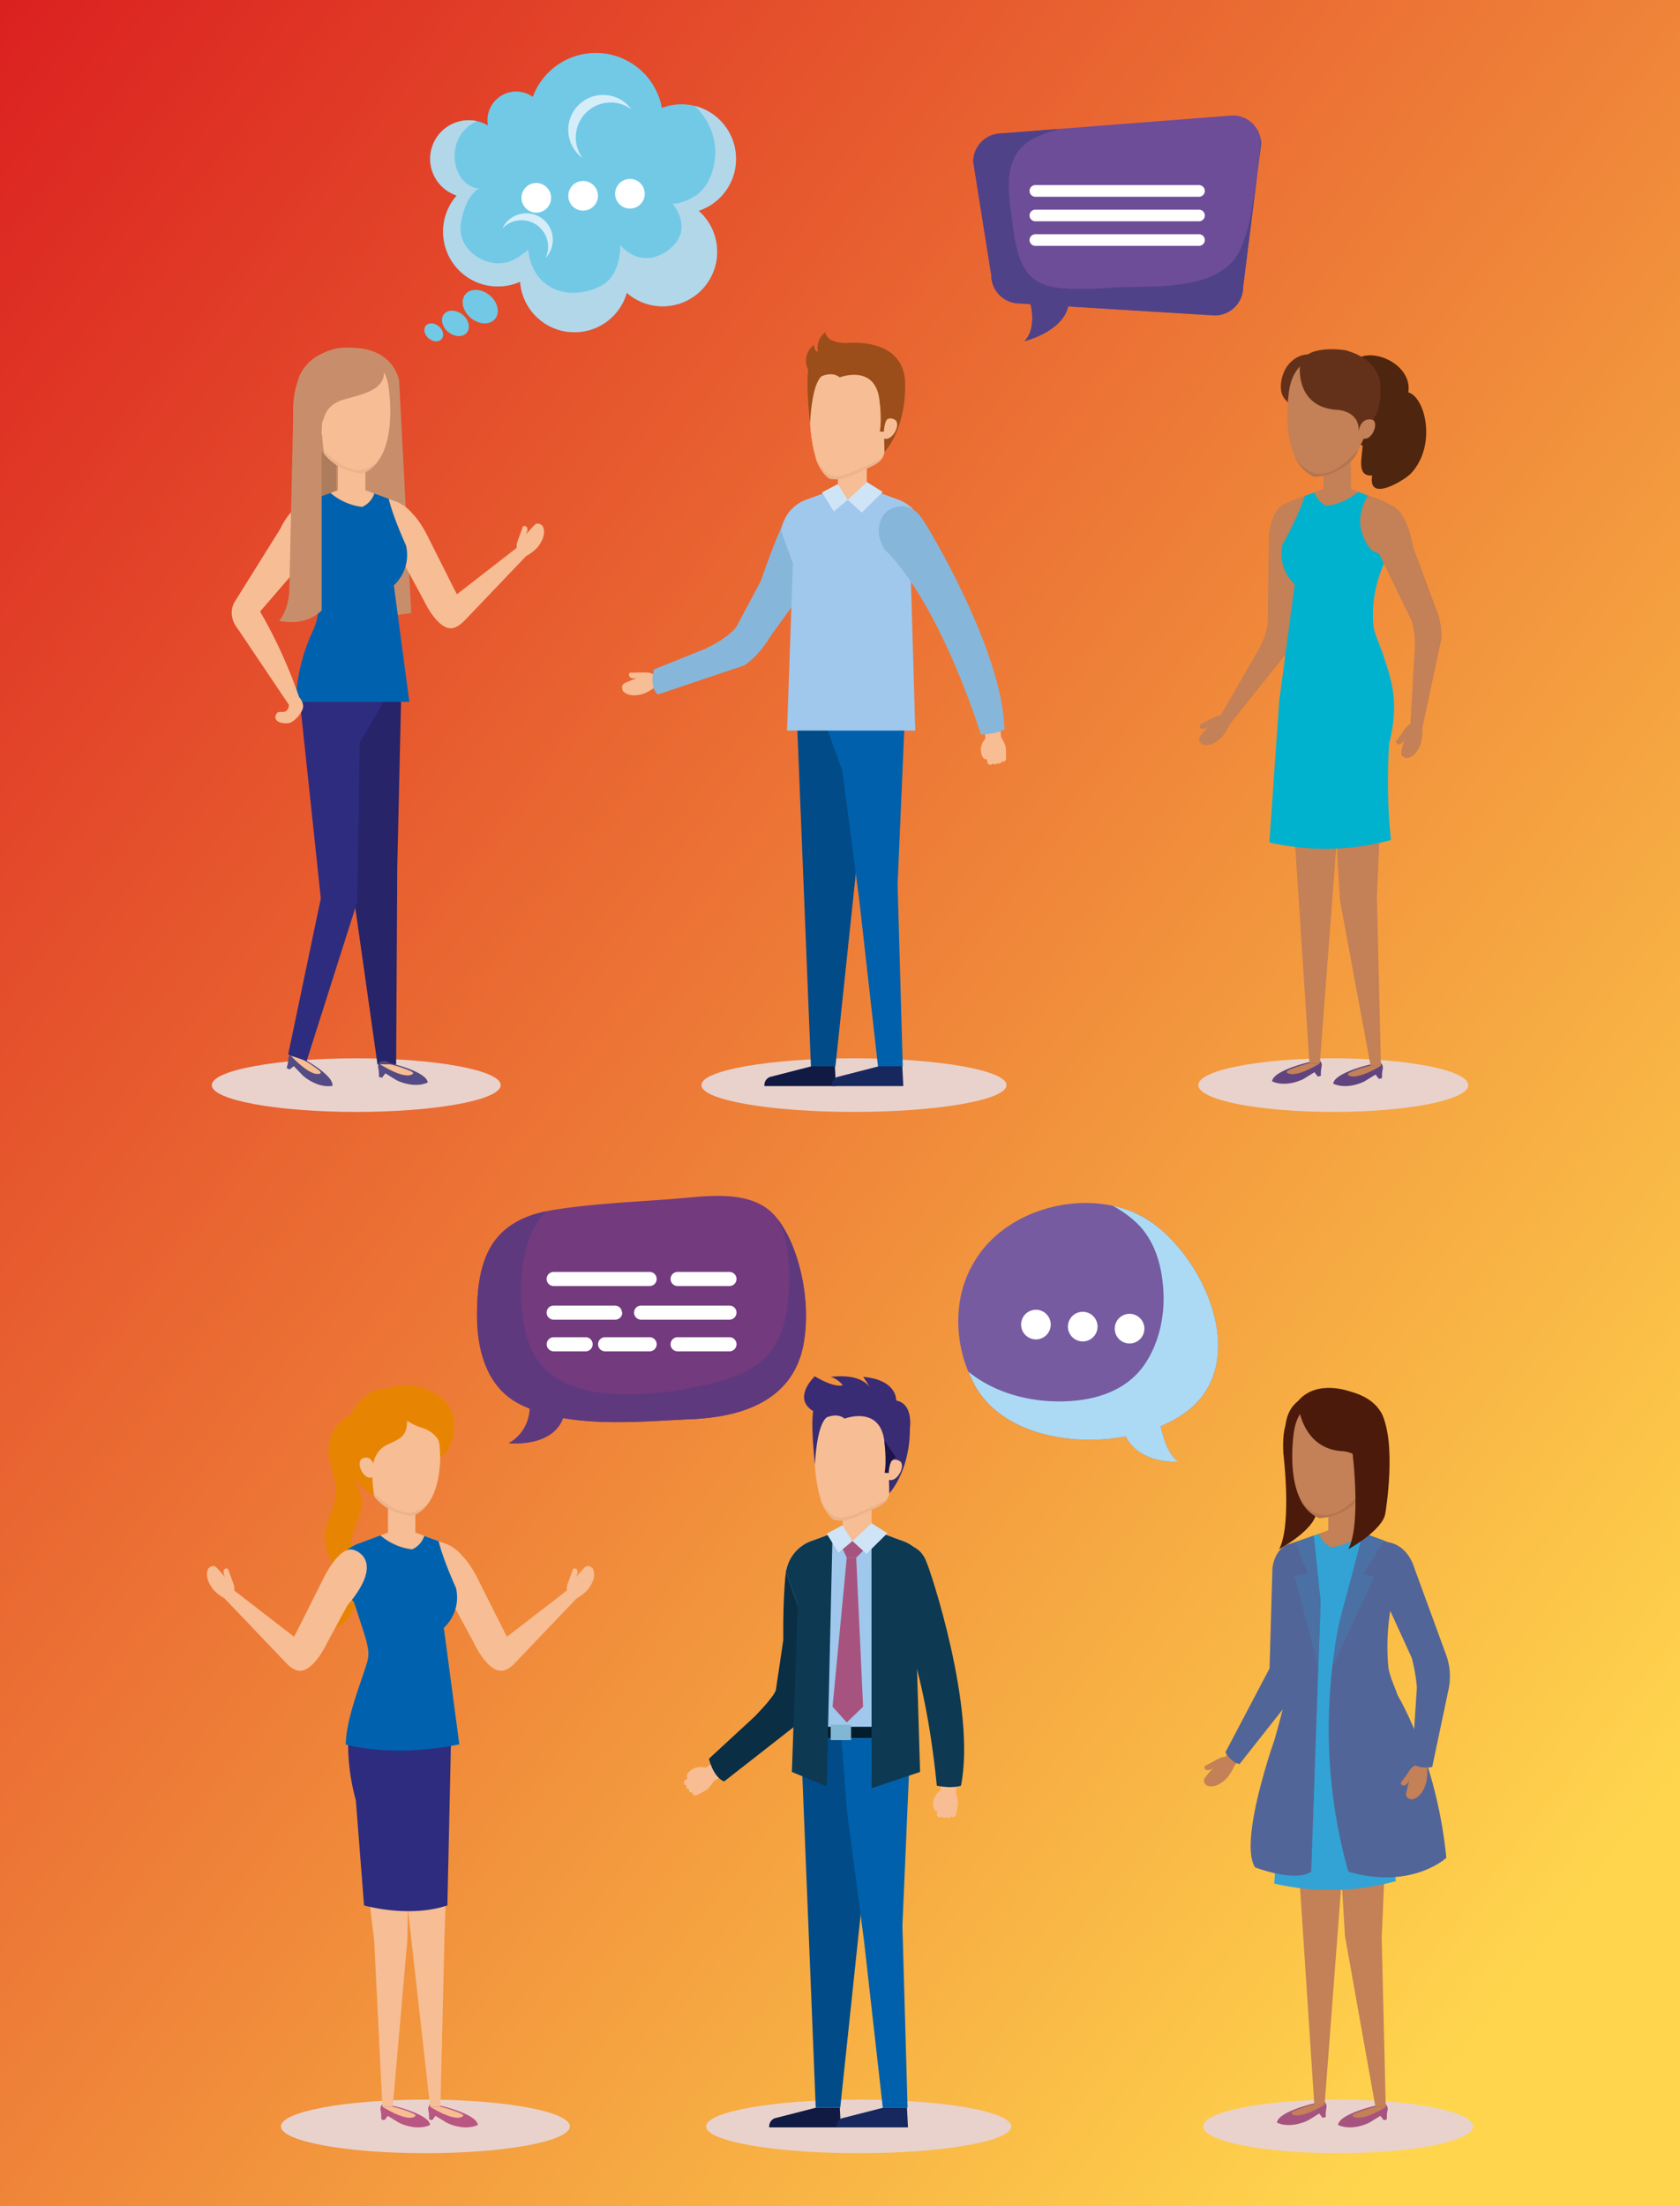 <svg xmlns="http://www.w3.org/2000/svg" viewBox="0 0 453.54 595.28">
    <rect x="0" y="0" width="453.54" height="595.28" fill="#808080" stroke="none"/>
    <defs>
        <linearGradient id="gradient" x1="0%" y1="0%" x2="100%" y2="100%">
            <stop offset="0%" style="stop-color: rgb(219, 32, 32)" />
            <stop offset="90%" style="stop-color: #ffd54d" />
        </linearGradient>
        <style>
            .a {
                isolation: isolate;
            }

            .b {
                fill: url(#gradient);
            }

            .c {
                fill: #e9d2cc;
            }

            .d {
                fill: #101a43;
            }

            .e {
                fill: #f7bd94;
            }

            .f {
                fill: #87b6db;
            }

            .g {
                fill: #004b88;
            }

            .h {
                fill: #0060ac;
            }

            .i {
                fill: #a0c8ec;
            }

            .j {
                fill: #ebb48d;
            }

            .k {
                fill: #9b4d1a;
            }

            .l {
                fill: #16285d;
            }

            .m {
                fill: #f9bd94;
            }

            .n {
                fill: #cfe4f7;
            }

            .o {
                fill: #544b84;
            }

            .p {
                fill: #272469;
            }

            .q {
                fill: #2e2c7f;
            }

            .r {
                fill: #ad7c5d;
            }

            .s {
                fill: #c88e6b;
            }

            .t {
                fill: #0062ae;
            }

            .u {
                fill: #4e250f;
            }

            .v {
                fill: #63311a;
            }

            .w {
                fill: #c48056;
            }

            .x {
                fill: #61447e;
            }

            .y {
                fill: #00b2ce;
            }

            .z {
                fill: #b2754e;
            }

            .aa {
                fill: #ee7a78;
            }

            .ab {
                fill: #6d4c98;
            }

            .ac {
                fill: #504288;
            }

            .ad {
                fill: #fff;
            }

            .ae {
                fill: #71c9e6;
            }

            .af {
                fill: #b2d7e9;
            }

            .af,
            .ag,
            .ax {
                mix-blend-mode: multiply;
            }

            .ag {
                fill: #d4edf9;
            }

            .ah {
                fill: #4b1a0a;
            }

            .ai {
                fill: #a6547f;
            }

            .aj {
                fill: #32a3d4;
            }

            .ak {
                fill: #526598;
            }

            .al {
                fill: #4b70a4;
            }

            .am {
                fill: #b95682;
            }

            .an {
                fill: #e78502;
            }

            .ao {
                fill: #0a2e44;
            }

            .ap {
                fill: #031d2d;
            }

            .aq {
                fill: #392b74;
            }

            .ar {
                fill: #1c1448;
            }

            .as {
                fill: #0d3953;
            }

            .at {
                fill: #81b7d2;
            }

            .au {
                fill: #733a7e;
            }

            .av {
                fill: #5f397e;
            }

            .aw {
                fill: #765ba1;
            }

            .ax {
                fill: #acdaf4;
            }
        </style>
    </defs>
    <g class="a">
        <rect id="rect" class="b" width="453.54" height="595.28" />
        <path class="c"
            d="M57.17,292.79c0,4,17.47,7.23,39,7.23s39-3.23,39-7.23-17.47-7.23-39-7.23S57.17,288.8,57.17,292.79Z" />
        <path class="c"
            d="M271.73,292.79c0,4-18.44,7.23-41.19,7.23s-41.19-3.23-41.19-7.23,18.44-7.23,41.19-7.23S271.73,288.8,271.73,292.79Z" />
        <path class="c"
            d="M396.38,292.79c0,4-16.32,7.23-36.44,7.23s-36.44-3.23-36.44-7.23,16.31-7.23,36.44-7.23S396.38,288.8,396.38,292.79Z" />
        <path class="d" d="M219.05,287.72l-11.24,2.88a2.37,2.37,0,0,0-1.44,2.45h19.3l-.28-5.33Z" />
        <path class="e"
            d="M168.15,186.43c-.69-1.93.45-2.06,1.86-2.71,1.09-.49,1-.31,2.06-.85a2.28,2.28,0,0,1-1.83-.05.86.86,0,0,1-.24-1.31l2.94-.06c.6,0,1.21,0,1.82,0a4,4,0,0,1,2.11.85,2,2,0,0,1,.08,3A13.11,13.11,0,0,1,174.2,187S170.23,188.7,168.15,186.43Z" />
        <path class="f"
            d="M177.59,187.38l23.24-7.81s3.56-1.9,7.3-8.09l10.9-15s.65-15.11-6.55-17.44c0,0-2.73,5-7.09,17.73l-6.39,12s-1.1,2.59-8.41,6.21l-14.05,5.65S175.15,185.21,177.59,187.38Z" />
        <polygon class="g" points="214.67 182.38 218.92 287.72 225.54 287.72 236.67 182.38 214.67 182.38" />
        <polygon class="h"
            points="218.07 182.17 227.4 207.99 231.98 242.94 237.02 287.72 243.71 287.72 242.32 238.65 244.76 182.17 218.07 182.17" />
        <rect class="e" x="226.21" y="124.07" width="7.79" height="10.42" />
        <path class="e"
            d="M247.73,139a10.58,10.58,0,0,0-5.57-4.26l-8.16-3h-7.79l-8.16,3a10.58,10.58,0,0,0-5.57,4.26Z" />
        <path class="i"
            d="M234,131.72l8.16,3a10.49,10.49,0,0,1,7.17,8.59l-3.6,7.16,1.36,46.66H212.48L214.06,152l-3.18-8.71a10.49,10.49,0,0,1,7.17-8.59l8.16-3,2.62,3.13Z" />
        <path class="e"
            d="M220.41,124.19c1.62,4.05,3.65,5,3.65,5l2.6.16c1.43-.37,3.87-1.29,3.87-1.29,5.52-2.73,7.45-2.86,8.25-6,0-.1,2-16.15,2-16.15-.31-8.17-9-8.74-10.29-8.79s-9.64-1.31-11,6.75A42.4,42.4,0,0,0,220.41,124.19Z" />
        <path class="e"
            d="M220.48,122.15c1.1,2.11,3.11,4.57,5.77,4.54a18.06,18.06,0,0,0,6.12-1.64c2-.83,4.47-1.59,6.17-2.85l.24-.2h0c0-.1,2-16.15,2-16.15-.31-8.17-9-8.74-10.29-8.79s-9.64-1.31-11,6.75a42.36,42.36,0,0,0,.34,18.12A.49.49,0,0,1,220.48,122.15Z" />
        <path class="j"
            d="M236.76,124.34a82.58,82.58,0,0,1-7.53,3.4c-3.79,1.31-5.79,1.54-8.85-3.63l0,.08c1.62,4.05,3.65,5,3.65,5l2.6.16c1.43-.37,3.87-1.29,3.87-1.29,4.33-2.14,6.44-2.69,7.55-4.34C237.65,123.92,237.21,124.12,236.76,124.34Z" />
        <path class="k"
            d="M238.78,122c6-7.29,5.55-17.55,5.55-17.55.59-13.86-15.82-11.88-15.82-11.88-5.82-.08-5.69-2.95-5.69-2.95a5.27,5.27,0,0,0-2,5.29c-1,0-1.08-1.87-1.08-1.87a5.33,5.33,0,0,0-1.52,6.76c-.72,4,.48,14.44.48,14.44s.33-10.5,3.16-12.75c0,0,2.83-1.34,4.83.33,0,0,9.46-3.66,10.71,5.94l1.22,8.37Z" />
        <path class="e" d="M238.15,115.05s1-3.3,3.51-1.75c0,0,1.13.67.14,2.91,0,0-1.44,3.24-3.85,1.87Z" />
        <path class="k" d="M237.42,107.76s.72,5.58.09,8.67l1.11.07s.07-3.89,2-4.2Z" />
        <path class="l" d="M237.21,287.72,226,290.6a2.37,2.37,0,0,0-1.44,2.45h19.3l-.27-5.33Z" />
        <path class="m" d="M266.1,198.37s-6-23.94-17.87-42.88l7.39-2.86s10.45,17.15,14.44,44.15Z" />
        <polygon class="e" points="270.5 200.91 269.92 195.77 265.66 195.95 266.01 199.16 270.5 200.91" />
        <path class="m"
            d="M266.37,202.35l.25,2.55c-1.92.27-1.83-2.92-1.83-2.92s.43-4,4.31-3.87c1.26,0,2.38,3.32,2.38,3.32a21.54,21.54,0,0,1,.09,3.41c-.17.91-1.18.62-1.18.62a.68.68,0,0,1-1.15.38.67.67,0,0,1-1.19.11c-.76,1-1.5-.11-1.5-.11Z" />
        <path class="f"
            d="M264.84,198.19c-12.94-39.08-26-49.85-26-49.85-4-6.67.71-10.5.71-10.5,6.19-3.69,9.35,2.09,9.35,2.09,1.28,1.5,21.83,35.6,22.25,56.87C271.17,196.8,269.1,198.11,264.84,198.19Z" />
        <polygon class="n" points="228.87 134.86 226.16 130.62 221.91 132.87 225.1 138 228.87 134.86" />
        <polygon class="n" points="228.87 134.86 234.03 130.06 238.3 132.75 232.66 138.31 228.87 134.86" />
        <path class="o"
            d="M89.73,293c.61-3.1-9.91-8.47-8.39-7.58a2.84,2.84,0,0,0-2.65-1.11,1.78,1.78,0,0,0-.86,1.55,8.79,8.79,0,0,1-.42,2.2s.13.34.8.49l1.11-.87,2.46,2.56S85.48,293.64,89.73,293Z" />
        <path class="e" d="M78.56,284.9s4.74,5.2,7.41,4.87c0,0,1.22,0,.24-.88a30.72,30.72,0,0,0-5-3.28Z" />
        <polygon class="p"
            points="92.42 183.47 94.64 235.91 101.91 287.23 106.94 287.27 107.25 233.6 108.4 183.47 92.42 183.47" />
        <polygon class="q"
            points="105.29 186.41 97.11 200.43 96.47 243.23 82.77 286.32 77.79 284.53 86.61 242.41 80.59 185.74 105.29 186.41" />
        <rect class="r" x="83.56" y="117.44" width="13.26" height="24.72" />
        <path class="s" d="M90.45,94.15l.73,74.25,19.84-3-3.28-62.73S106.16,91.83,90.45,94.15Z" />
        <path class="o"
            d="M115.47,292.09c-.21-3.16-11.76-5.65-10.06-5.17a2.83,2.83,0,0,0-2.85-.4,1.78,1.78,0,0,0-.43,1.72,8.91,8.91,0,0,1,.16,2.23s.22.3.9.27l.85-1.13,3,1.85S111.54,293.83,115.47,292.09Z" />
        <path class="e" d="M102.6,287.16S108.52,291,111,290c0,0,1.16-.34,0-.92a31.36,31.36,0,0,0-5.63-1.89Z" />
        <path class="e"
            d="M124.84,167.47s.81-3.19-2.07-8.22l-7-13.93s-4.63-10.15-8.8-8.31c0,0-8.53,2.59,2,14.91l5.4,10s5.67,12.37,10.49,5.56" />
        <rect class="e" x="91.23" y="124.96" width="7.41" height="9.91" />
        <path class="e" d="M78.18,139.16a10,10,0,0,1,5.29-4l7.76-2.88h7.41l7.75,2.88a10,10,0,0,1,5.3,4Z" />
        <path class="e"
            d="M86.61,121.18a13.82,13.82,0,0,0,5.66,5.08,14.49,14.49,0,0,0,2.85,1c.7.17,2.27.67,3,.37,10-4.35,6.73-23.51,6.73-23.51C103.31,95,95.47,95,95.47,95c-5.93-.25-11.33,2.54-12.24,8.79-.35,2.39.11,4.95.23,7.34a19.06,19.06,0,0,0,.87,5.19A21,21,0,0,0,86.61,121.18Z" />
        <path class="j"
            d="M96.85,126.9c-4.42-.31-8-3.74-10.94-6.89.22.4.45.79.7,1.17a13.82,13.82,0,0,0,5.66,5.08,14.49,14.49,0,0,0,2.85,1c.7.17,2.27.67,3,.37a9.53,9.53,0,0,0,3.79-3C100.53,125.58,98.56,127,96.85,126.9Z" />
        <path class="s"
            d="M87.47,122.38c-.92-6.72-1.08-11.84,4-14.09,3.45-1.51,12.21-2.06,12.21-7.77,0-4.51-4.47-5.44-8.14-6.41-5.53-1.46-13.72,2.75-15.06,8.51C80.51,102.62,78.13,117.09,87.47,122.38Z" />
        <path class="e"
            d="M146.46,141.87c-1.58-1.3-2.08-.27-3.16.85-.82.86-.62.81-1.49,1.66a2.27,2.27,0,0,0,.56-1.74c-.16-1-1.16-.67-1.16-.67l-1,2.75c-.2.57-.45,1.13-.62,1.72a4.08,4.08,0,0,0,.09,2.27,2,2,0,0,0,2.82,1.08,13.26,13.26,0,0,0,2.51-2S147.92,144.58,146.46,141.87Z" />
        <path class="e"
            d="M122.72,160.84l16.75-13,3,1.75-17,17.8s-3.55,4.12-6,.67C119.44,168.11,117.26,165.05,122.72,160.84Z" />
        <path class="e" d="M87.47,114.23s-.78-3.26-3.29-1.91c0,0-1.14.57-.32,2.81,0,0,1.19,3.23,3.61,2.05Z" />
        <path class="t"
            d="M109.61,147.19a11.16,11.16,0,0,1-3.28,10.75l4.18,31.43H79.81a50,50,0,0,1,4.79-19.46c2.71-6,1.32-13.57-2.51-18.73a9.81,9.81,0,0,0-.94-1.09l-4.5-6.8a10,10,0,0,1,6.82-8.17L89.21,133a16,16,0,0,0,8.56,3.77,5.94,5.94,0,0,0,3.28-3.62l3.89,1.43S105.74,138.53,109.61,147.19Z" />
        <path class="e"
            d="M80.79,188.2l-2.5,2.41-14-20.8c-3.29-4.1-.88-7.51-.88-7.51l12.26-19.62c3.56-7.47,8.4-7.79,8.4-7.79,6.1,7-.94,15.15-.94,15.15L70.22,165A132.55,132.55,0,0,1,80.79,188.2Z" />
        <path class="e"
            d="M77.17,191.88c-1,.6-2-.35-2.63.87-1.14,2.34,2.76,2.77,4,2.17s3.15-2.65,3.29-4.21c.12-1.21-1.13-3.47-2.57-3.11C77.34,188.07,78.73,190.91,77.17,191.88Z" />
        <path class="s"
            d="M89.33,108.48s-2.17.35-2.5,7.68V164.7s-3.84,4.46-11.5,2.79c0,0,2.18-2,2.76-7.5l1.07-48s-1-12.83,7.58-16.46Z" />
        <path class="u"
            d="M368.17,113.5c-3.28.48-4.13,6.36-.33,6.65,0,3-1.83,8.5,2.6,8.14-1.33,7.62,9,1.08,10.49-.56,7.06-7.65,3.79-20.62-.74-21.86,1-6.18-6.41-10.86-11.84-9.86-3.46.64-5.75,6.62-5.12,10.2C363.37,107,367.73,113.56,368.17,113.5Z" />
        <path class="v"
            d="M346.74,100.11c-.88,1.88-1.37,4.57-.53,6.5,1.86,4.27,10.22,5.39,12.53,1.13,1.72-3.18.68-7.75-1.72-10.31C353.69,93.88,348.61,96.07,346.74,100.11Z" />
        <path class="w" d="M363.86,137.15s-.3,16.15,10.94,12.58c0,0,7.35-8.54-1.38-14.56Z" />
        <path class="w"
            d="M324.49,200.82c-1.5-1.39-.55-2,.42-3.25.74-.93.72-.72,1.45-1.7a2.28,2.28,0,0,1-1.66.79c-1,0-.81-1.06-.81-1.06l2.58-1.39c.54-.27,1.06-.59,1.62-.84a3.88,3.88,0,0,1,2.26-.22,2,2,0,0,1,1.45,2.65,13.23,13.23,0,0,1-1.68,2.76S327.37,201.9,324.49,200.82Z" />
        <path class="w"
            d="M329.52,193.08l10.56-18.35a24.12,24.12,0,0,0,2.18-6.38l.24-20.66s-.56-10.39,5.05-12c0,0,8.07-.69,4,15l-2.06,19.39s-.73,4.17-2.46,6.51l-15.35,19.25Z" />
        <path class="x"
            d="M359.93,292.41c.21-3.16,11.75-5.64,10.06-5.17a2.81,2.81,0,0,1,2.85-.39,1.79,1.79,0,0,1,.42,1.72,8.63,8.63,0,0,0-.15,2.23s-.22.3-.91.26l-.84-1.12-3,1.84S363.86,294.16,359.93,292.41Z" />
        <path class="w" d="M372.79,287.57s-5.91,3.72-8.41,2.72c0,0-1.17-.33,0-.91A31.59,31.59,0,0,1,370,287.5Z" />
        <path class="x"
            d="M343.43,291.78c.21-3.16,11.75-5.64,10.06-5.17a2.81,2.81,0,0,1,2.85-.39,1.79,1.79,0,0,1,.42,1.72,8.63,8.63,0,0,0-.15,2.23s-.22.3-.91.27l-.84-1.13-3,1.84S347.36,293.53,343.43,291.78Z" />
        <path class="w" d="M356.29,286.94s-5.91,3.72-8.41,2.72c0,0-1.17-.33,0-.91a31.59,31.59,0,0,1,5.62-1.88Z" />
        <polygon class="w"
            points="374.08 188.01 358.57 188.01 361.74 242.91 370 287.5 372.8 287.57 371.71 241.82 374.08 188.01" />
        <polygon class="w" points="363.86 187.4 356.3 286.94 353.5 286.87 346.98 187.4 363.86 187.4" />
        <rect class="w" x="357.29" y="124.66" width="7.4" height="9.91" />
        <path class="w"
            d="M344.23,138.86a10.07,10.07,0,0,1,5.3-4.06l7.76-2.87h7.4l7.76,2.87a10.06,10.06,0,0,1,5.29,4.06Z" />
        <path class="y"
            d="M373.29,176.37c-.82-2.47-2.33-5.44-2.58-8a34.17,34.17,0,0,1,4.06-18.57l0,0c-1.87-.24-4.09-.57-5.19-2.17-2.9-4.24-3.29-8.7-.32-13.92l-2.58-1a16,16,0,0,1-8.56,3.77,6,6,0,0,1-3.28-3.62l-2.6.95s-1.13,4.3-6,13.09a11.16,11.16,0,0,0,3.28,10.75l-4.17,31.43-2.67,38.22a66.91,66.91,0,0,0,32.82-.65,154.58,154.58,0,0,1-.47-26C377.88,189.24,375.56,183.19,373.29,176.37Z" />
        <path class="w"
            d="M366.3,122.2a6,6,0,0,1-1.36,2,15,15,0,0,1-10.16,4.44c-9.95-4.34-6.73-23.5-6.73-23.5,1.5-9.17,9.34-9.15,9.34-9.15,5.93-.26,11.33,2.54,12.24,8.78.35,2.39-.11,5-.23,7.35a19.44,19.44,0,0,1-.86,5.19C368,119,367,120.55,366.3,122.2Z" />
        <path class="z"
            d="M349.58,123.23a10.38,10.38,0,0,0,5.2,5.4,15,15,0,0,0,10.16-4.44,6,6,0,0,0,1.36-2c.13-.3.27-.59.41-.89C362,126.71,355,131.93,349.58,123.23Z" />
        <path class="w" d="M367.34,115.21s.79-3.26,3.29-1.92c0,0,1.14.58.32,2.82,0,0-1.19,3.22-3.61,2Z" />
        <path class="aa" d="M375.56,183.19" />
        <path class="w"
            d="M379.71,204.56c-2-.58-1.4-1.58-1.08-3.1.25-1.16.33-1,.54-2.17a2.28,2.28,0,0,1-1.13,1.45c-.89.41-1.2-.59-1.2-.59l1.7-2.39c.35-.49.68-1,1.06-1.48a4,4,0,0,1,1.93-1.21A2,2,0,0,1,384,196.8a12.5,12.5,0,0,1-.28,3.22S382.77,204.23,379.71,204.56Z" />
        <path class="w"
            d="M380.75,195.38,382,174.25a24.09,24.09,0,0,0-.9-6.69l-9-18.59s-5.78-7.86-1.2-12c0,0,7.6-5.69,10.59,10.67l6.82,18.28s1.21,4,.71,6.92l-5.14,24.07Z" />
        <path class="v"
            d="M350.92,98.9s-1.2,11.21,10.38,11.71c0,0,6.24.37,5.41,6.38,0,0,.18-4.64,3.92-3.7,0,0,2.56-3.14,2-9.26,0,0,.34-6.92-9.48-9.54C363.12,94.49,351.75,92.61,350.92,98.9Z" />
        <path class="ab"
            d="M332.79,31.15,270.4,36a7.66,7.66,0,0,0-7.66,7.66l4.86,30.57a7.65,7.65,0,0,0,7.66,7.65l2.95.19h0s1.75,6.59-1.68,10c0,0,10.21-2.46,11.86-9.39l39.55,2.43a7.66,7.66,0,0,0,7.66-7.66l4.86-38.66A7.66,7.66,0,0,0,332.79,31.15Z" />
        <path class="ac"
            d="M340.3,37.35q-.14,3.12-.49,6.23c-.48,4.28-1.12,8.55-1.88,12.8a41.56,41.56,0,0,1-3.23,11.25c-2.93,5.88-9.24,8.05-15.38,9-6.42,1-12.87.64-19.32,1a100.18,100.18,0,0,1-10.68.32c-3.06-.13-6.52-.4-9.23-2-5.24-3.06-6.08-10.66-6.8-16.06-.81-6.15-2.37-14.19,1.89-19.47,2-2.44,4.53-3.53,7.42-4.55.95-.34,2.16-.67,3.36-1.09L270.4,36a7.66,7.66,0,0,0-7.66,7.66l4.86,30.57a7.65,7.65,0,0,0,7.66,7.65l2.95.19h0s1.75,6.59-1.68,10c0,0,10.21-2.46,11.86-9.39l39.55,2.43a7.66,7.66,0,0,0,7.66-7.66l4.86-38.66A7.77,7.77,0,0,0,340.3,37.35Z" />
        <path class="ad"
            d="M325.26,51.52a1.58,1.58,0,0,1-1.57,1.57H279.51a1.57,1.57,0,0,1-1.57-1.57h0a1.57,1.57,0,0,1,1.57-1.58h44.18a1.58,1.58,0,0,1,1.57,1.58Z" />
        <path class="ad"
            d="M325.26,58.14a1.57,1.57,0,0,1-1.57,1.57H279.51a1.57,1.57,0,0,1-1.57-1.57h0a1.57,1.57,0,0,1,1.57-1.57h44.18a1.57,1.57,0,0,1,1.57,1.57Z" />
        <path class="ad"
            d="M325.26,64.77a1.58,1.58,0,0,1-1.57,1.57H279.51a1.57,1.57,0,0,1-1.57-1.57h0a1.57,1.57,0,0,1,1.57-1.57h44.18a1.57,1.57,0,0,1,1.57,1.57Z" />
        <path class="ae"
            d="M198.69,42.85a14.7,14.7,0,0,0-20-13.72,18.14,18.14,0,0,0-34.85-3,7.75,7.75,0,0,0-12.24,6.32,7.87,7.87,0,0,0,.13,1.38,10.41,10.41,0,1,0-8.42,18.92A14.77,14.77,0,0,0,140.42,76a14.7,14.7,0,0,0,28.79,3,14.7,14.7,0,1,0,19.37-22.12A14.73,14.73,0,0,0,198.69,42.85Z" />
        <path class="af"
            d="M198.69,42.85A14.72,14.72,0,0,0,187.5,28.57a17.52,17.52,0,0,1,5.6,11.72c.12,4.31-1.27,9.47-4.86,12.18-1.56,1.17-4.71,2.65-6.72,2.45,2.83,3.64,3.85,8.19-.26,11.86-4.6,4.11-10.16,3.66-13.83-.72.1,3.71-1.14,8.52-4.43,10.6a15.68,15.68,0,0,1-9.67,2.28c-6.43-.79-10.18-5.46-10.73-11.68,0,.34-2,1.65-2.34,1.87a11,11,0,0,1-2.57,1.38c-6.14,2.23-14-2.9-13.33-9.6a19.5,19.5,0,0,1,2.12-7c.5-.88,2-3.08,3.2-3-8.12-.53-10-14.2-.93-18.21a9.93,9.93,0,0,0-2.19-.24,10.41,10.41,0,0,0-3.25,20.3A14.77,14.77,0,0,0,140.42,76a14.7,14.7,0,0,0,28.79,3,14.7,14.7,0,1,0,19.37-22.12A14.73,14.73,0,0,0,198.69,42.85Z" />
        <path class="ae"
            d="M133.64,86.06c-1.4,1.69-4.33,1.57-6.54-.27s-2.87-4.7-1.46-6.39,4.34-1.56,6.55.28S135.05,84.38,133.64,86.06Z" />
        <path class="ae"
            d="M126,89.78c-1.06,1.28-3.29,1.19-5-.21s-2.17-3.57-1.1-4.85,3.29-1.18,5,.21S127.07,88.5,126,89.78Z" />
        <path class="ae"
            d="M119.24,91.46c-.75.9-2.32.84-3.51-.15s-1.53-2.52-.77-3.42,2.32-.84,3.5.15S120,90.55,119.24,91.46Z" />
        <path class="ag"
            d="M155.44,37.12a9.42,9.42,0,0,1,15-7.63,9.42,9.42,0,1,0-13.16,13.16A9.45,9.45,0,0,1,155.44,37.12Z" />
        <path class="ag"
            d="M139.47,59.55a7.15,7.15,0,0,1,7.81,10.07,7.15,7.15,0,1,0-11.67-7.94A7,7,0,0,1,139.47,59.55Z" />
        <path class="ad" d="M148.78,53.38a4,4,0,1,1-4-4A4,4,0,0,1,148.78,53.38Z" />
        <path class="ad" d="M161.42,52.83a4,4,0,1,1-4-4A4,4,0,0,1,161.42,52.83Z" />
        <path class="ad" d="M174.06,52.28a4,4,0,1,1-4-4A4,4,0,0,1,174.06,52.28Z" />
        <path class="c"
            d="M153.84,573.75c0,4-17.48,7.23-39,7.23s-39-3.23-39-7.23,17.48-7.23,39-7.23S153.84,569.76,153.84,573.75Z" />
        <path class="c"
            d="M273,573.75c0,4-18.44,7.23-41.19,7.23s-41.19-3.23-41.19-7.23,18.44-7.23,41.19-7.23S273,569.76,273,573.75Z" />
        <path class="c"
            d="M397.68,573.75c0,4-16.32,7.23-36.44,7.23s-36.44-3.23-36.44-7.23,16.31-7.23,36.44-7.23S397.68,569.76,397.68,573.75Z" />
        <path class="ah"
            d="M346.47,392.27s2.35,19.08-1.15,25.75c0,0,9.38-5.13,10-9.72,0,0,3.35-19.8-1.44-27.59C353.86,380.71,345.53,376.92,346.47,392.27Z" />
        <path class="ah"
            d="M348,381.07c-.88,1.88-1.38,4.57-.53,6.49,1.86,4.28,10.22,5.4,12.53,1.14,1.72-3.18.68-7.75-1.72-10.31C355,374.84,349.91,377,348,381.07Z" />
        <path class="w" d="M365.16,418.11s-.3,16.15,10.94,12.58c0,0,7.35-8.54-1.38-14.56Z" />
        <path class="ai"
            d="M361.23,573.37c.21-3.16,11.75-5.64,10.06-5.17a2.81,2.81,0,0,1,2.85-.39,1.79,1.79,0,0,1,.42,1.72,8.63,8.63,0,0,0-.15,2.23s-.22.3-.91.26l-.84-1.12-3,1.84S365.16,575.12,361.23,573.37Z" />
        <path class="w" d="M374.1,568.53s-5.92,3.72-8.42,2.72c0,0-1.17-.33,0-.91a31.59,31.59,0,0,1,5.62-1.88Z" />
        <path class="ai"
            d="M344.73,572.74c.21-3.16,11.75-5.64,10.06-5.17a2.81,2.81,0,0,1,2.85-.39,1.79,1.79,0,0,1,.42,1.72,8.63,8.63,0,0,0-.15,2.23s-.22.3-.91.27l-.84-1.13-3,1.84S348.66,574.49,344.73,572.74Z" />
        <path class="w" d="M357.6,567.9s-5.92,3.72-8.42,2.72c0,0-1.17-.33,0-.91a31.59,31.59,0,0,1,5.62-1.88Z" />
        <polygon class="w"
            points="375.38 468.97 359.87 468.97 363.09 522.35 371.31 568.46 374.1 568.53 373.01 522.78 375.38 468.97" />
        <polygon class="w" points="365.16 468.36 357.6 567.9 354.81 567.83 348.28 468.36 365.16 468.36" />
        <rect class="w" x="358.59" y="405.62" width="7.4" height="9.91" />
        <path class="w"
            d="M345.53,419.82a10.07,10.07,0,0,1,5.3-4.06l7.76-2.87H366l7.76,2.87a10.06,10.06,0,0,1,5.29,4.06Z" />
        <path class="aj"
            d="M374.6,457.33c-.83-2.48-2.34-5.44-2.59-8a34.17,34.17,0,0,1,4.06-18.57l0,0c-1.87-.24-4.09-.57-5.19-2.17-2.89-4.24-3.29-8.26-1.39-14.32l-1.51-.56a16,16,0,0,1-8.56,3.77,6,6,0,0,1-3.29-3.62l-2.59.95s-1.12,4.3-6,13.09a11.16,11.16,0,0,0,3.28,10.75L346.71,470,344,508.23a66.91,66.91,0,0,0,32.82-.65,154.58,154.58,0,0,1-.47-26C379.18,470.19,376.86,464.15,374.6,457.33Z" />
        <path class="ak"
            d="M356.5,432.09l-1.85-17.75-1.08.4-4.14,1.39c-5.7,2.11-1.83,11.7-1.83,11.7a11.24,11.24,0,0,0,.94,7.69l.32,11.86s-.17,6-4.82,22.14c0,0-9.7,27.32-5.23,34.32,0,0,10.64,4.17,15.17,1.18l2.52-72.36" />
        <path class="ak"
            d="M364,505c-11.33-40.08-.92-72.83-.92-72.83L368,413.64l6.71,2.49s6.64,3.06,1.38,14.56l0,0a61.15,61.15,0,0,0-1.31,18.84c.24,2.59,1.76,5.55,2.58,8,0,0,10.44,17.08,13.1,43.74C390.44,501.34,381,510,364,505Z" />
        <path class="al"
            d="M359.87,449.43l11.19-24L368,424.8l5.63-9.12-5.63-2-4.92,18.54A77.66,77.66,0,0,0,359.87,449.43Z" />
        <path class="w"
            d="M367.6,403.16a6,6,0,0,1-1.36,2,15,15,0,0,1-10.16,4.44c-9.95-4.34-6.73-23.5-6.73-23.5,1.5-9.17,9.34-9.15,9.34-9.15,5.93-.26,11.33,2.54,12.24,8.78.35,2.39-.11,5-.23,7.35a19.3,19.3,0,0,1-.86,5.18C369.26,400,368.31,401.51,367.6,403.16Z" />
        <path class="z"
            d="M350.88,404.19a10.38,10.38,0,0,0,5.2,5.4,15,15,0,0,0,10.16-4.44,6,6,0,0,0,1.36-2c.13-.3.28-.6.42-.89C363.26,407.67,356.34,412.89,350.88,404.19Z" />
        <path class="w" d="M368.64,396.17s.79-3.26,3.3-1.92c0,0,1.13.58.31,2.82,0,0-1.19,3.22-3.61,2Z" />
        <path class="aa" d="M376.86,464.15" />
        <path class="w"
            d="M381,485.52c-2-.58-1.4-1.58-1.07-3.1.24-1.16.32-1,.53-2.17a2.29,2.29,0,0,1-1.12,1.45.87.87,0,0,1-1.21-.59l1.7-2.39c.35-.49.68-1,1.06-1.48a4,4,0,0,1,1.93-1.21,2,2,0,0,1,2.48,1.73A13,13,0,0,1,385,481S384.07,485.19,381,485.52Z" />
        <path class="w"
            d="M382.05,476.34l1.26-21.13a24.09,24.09,0,0,0-.9-6.69l-9-18.59s-4.72-8-.14-12.19c0,0,6.54-5.54,9.53,10.82l6.82,18.28s1.21,4,.71,6.92l-5.13,24.07Z" />
        <path class="ah"
            d="M350.33,378.15s.69,12.92,12.27,13.42c0,0,6.25.37,5.42,6.38,0,0,.18-4.64,3.92-3.7,0,0,2.55-3.14,2-9.26,0,0,.34-6.92-9.47-9.54C364.43,375.45,355.34,372,350.33,378.15Z" />
        <path class="ah"
            d="M365.16,392.27S367.51,411.35,364,418c0,0,9.38-5.13,10-9.72,0,0,3.35-19.8-1.44-27.59C372.55,380.71,365.81,383.11,365.16,392.27Z" />
        <path class="ak"
            d="M374.72,416.13s-5.94,3.23-3.12,10.36l9.54,20.89a47.17,47.17,0,0,1,1.37,7.92L381.14,476a9,9,0,0,0,5.5.79l4.5-21.34a17,17,0,0,0-.7-8.82l-8.69-23.77S380.11,416.93,374.72,416.13Z" />
        <path class="w"
            d="M325.79,481.78c-1.5-1.39-.55-2,.42-3.25.74-.93.72-.72,1.45-1.7a2.28,2.28,0,0,1-1.66.79c-1,0-.81-1.06-.81-1.06l2.58-1.39c.54-.27,1.06-.59,1.62-.84a3.88,3.88,0,0,1,2.26-.22,2,2,0,0,1,1.45,2.65,12.71,12.71,0,0,1-1.69,2.76S328.67,482.86,325.79,481.78Z" />
        <path class="w"
            d="M330.82,474l10.56-18.35a24.12,24.12,0,0,0,2.18-6.38l.24-20.66s-.56-10.39,5.06-12c0,0,8.06-.69,4,15L350.76,451s-.73,4.17-2.46,6.51L333,476.77Z" />
        <path class="ak"
            d="M330.82,472.8s1.44,2.73,3.82,3.18l13.56-17.17s3.48-3.93,3.31-8.63l3.13-27.5a5.82,5.82,0,0,0-5.24-6.33s-4.89-.05-5.89,6.7l-.78,27.13Z" />
        <polygon class="al"
            points="349.45 425.11 352.98 424.55 349.85 416.13 354.65 414.34 356.5 432.09 355.9 449.77 349.45 425.11" />
        <path class="am"
            d="M129,573.37c-.22-3.16-11.76-5.64-10.06-5.17a2.82,2.82,0,0,0-2.85-.39,1.78,1.78,0,0,0-.43,1.72,8.91,8.91,0,0,1,.16,2.23s.21.3.9.26l.85-1.12,3,1.84S125,575.12,129,573.37Z" />
        <path class="e" d="M116.11,568.44s5.92,3.81,8.42,2.81c0,0,1.16-.33,0-.91a30.81,30.81,0,0,0-5.63-1.9Z" />
        <path class="am"
            d="M116.11,573.37c-.21-3.16-11.75-5.64-10.06-5.17a2.81,2.81,0,0,0-2.85-.39,1.78,1.78,0,0,0-.43,1.72,8.91,8.91,0,0,1,.16,2.23s.22.3.91.26l.84-1.12,3,1.84S112.18,575.12,116.11,573.37Z" />
        <path class="e" d="M103.24,568.44s5.92,3.81,8.42,2.81c0,0,1.17-.33,0-.91a30.81,30.81,0,0,0-5.63-1.9Z" />
        <path class="an"
            d="M96.36,381.26a8.5,8.5,0,0,0-4.85,2.7,11.1,11.1,0,0,0-2.8,6.63c-.41,4.25,2.34,7.86,2,12.41s-3.49,8.24-3,12.9c.46,4,3.41,7.15,3.76,11.35s-2.41,7.95-1.71,11.8c4.47-.08,6.78-6.63,7.53-10.24,1-5-1.95-7.73-2.29-12.47-.31-4.36,3.35-7.21,2.5-11.87s-3.55-7.41-.51-11.74c1.53-2.19,2.88-5.77,2.61-8.46C99.43,381.84,98,381.08,96.36,381.26Z" />
        <polygon class="e"
            points="104.51 464.76 110.93 522.28 116.11 568.44 118.9 568.44 120.01 522.2 121.91 464.76 104.51 464.76" />
        <polygon class="e"
            points="94.13 467.37 101.01 523.53 103.24 568.44 106.03 568.44 110 523.1 110.63 481.72 118.7 467.37 94.13 467.37" />
        <path class="q"
            d="M120.78,514.12l1-45.59H94a57.75,57.75,0,0,0,2.06,17.2l2.22,28.39S110.29,517.62,120.78,514.12Z" />
        <path class="e"
            d="M138.35,448.75s.81-3.18-2.07-8.22l-7-13.92s-4.63-10.16-8.8-8.31c0,0-8.53,2.59,2,14.9l5.4,10s5.67,12.37,10.49,5.55" />
        <rect class="e" x="104.74" y="406.25" width="7.4" height="9.91" />
        <path class="e" d="M91.69,420.45A10,10,0,0,1,97,416.4l7.76-2.88h7.41l7.75,2.88a10,10,0,0,1,5.3,4.05Z" />
        <path class="e"
            d="M100.12,402.47a14,14,0,0,0,5.66,5.08,14.49,14.49,0,0,0,2.85,1c.7.17,2.27.66,3,.36,10-4.34,6.72-23.5,6.72-23.5-1.49-9.17-9.33-9.15-9.33-9.15-5.93-.26-11.33,2.54-12.24,8.78-.35,2.39.11,5,.23,7.35a19.06,19.06,0,0,0,.87,5.19A21,21,0,0,0,100.12,402.47Z" />
        <path class="j"
            d="M110.36,408.19c-4.42-.31-8-3.75-10.94-6.89.22.4.45.79.7,1.17a14,14,0,0,0,5.66,5.08,14.49,14.49,0,0,0,2.85,1c.7.17,2.27.66,3,.36a9.42,9.42,0,0,0,3.79-3C114,406.86,112.07,408.31,110.36,408.19Z" />
        <path class="an"
            d="M101,403.67c-.92-6.72-1.08-11.84,4-14.09,3.45-1.52,5.08-2.36,4.87-6.84-.21-4.74.3-6.86-3.37-7.83-5.54-1.46-11.15,3.24-12.49,9C94,383.91,90.16,397.34,101,403.67Z" />
        <path class="e"
            d="M160,423.15c-1.58-1.3-2.09-.27-3.16.85-.82.87-.62.82-1.49,1.67a2.28,2.28,0,0,0,.56-1.75c-.16-1-1.16-.66-1.16-.66l-1,2.75c-.2.57-.45,1.13-.62,1.71a4.12,4.12,0,0,0,.09,2.28,2,2,0,0,0,2.82,1.07,12.89,12.89,0,0,0,2.51-2S161.43,425.86,160,423.15Z" />
        <path class="e"
            d="M136.23,442.12,153,429.18l3,1.75-17,17.8s-3.55,4.12-6,.67C133,449.4,130.77,446.34,136.23,442.12Z" />
        <path class="e" d="M101,395.52s-.78-3.26-3.29-1.92c0,0-1.14.58-.32,2.82,0,0,1.19,3.22,3.61,2Z" />
        <path class="t"
            d="M124,470.66l-4.18-31.44a11.16,11.16,0,0,0,3.28-10.75c-3.87-8.66-4.67-12.62-4.67-12.62l-3.89-1.43a6,6,0,0,1-3.28,3.63,16,16,0,0,1-8.56-3.77L97,416.4a10,10,0,0,0-6.82,8.17l4.5,6.8c.34.34.79.64.94,1.1,3.43,10.66,4.5,12.71,3.43,16.24-2,6.39-5.6,15.22-5.71,22C93.32,470.66,105.52,474.44,124,470.66Z" />
        <path class="e"
            d="M77.9,448.75s-.81-3.18,2.06-8.22l7-13.92s4.62-10.16,8.8-8.31c0,0,8.53,2.59-2,14.9l-5.41,10s-5.67,12.37-10.48,5.55" />
        <path class="e"
            d="M56.27,423.15c1.59-1.3,2.09-.27,3.17.85.82.87.61.82,1.48,1.67a2.32,2.32,0,0,1-.56-1.75c.17-1,1.17-.66,1.17-.66l1,2.75c.21.57.45,1.13.63,1.71a4,4,0,0,1-.1,2.28,2,2,0,0,1-2.81,1.07,12.32,12.32,0,0,1-2.51-2S54.82,425.86,56.27,423.15Z" />
        <path class="e"
            d="M80,442.12,63.27,429.18l-3,1.75,17,17.8s3.55,4.12,6,.67C83.29,449.4,85.48,446.34,80,442.12Z" />
        <path class="an"
            d="M114.06,385.31a7.48,7.48,0,0,1,3.65,2.36c.92,1.05,1,1.74,1.1,5,0,1.4,4.45-2.29,3.67-9.57a9.22,9.22,0,0,0-4.19-6.6c-1.62-1-6.78-4.5-14.78-1.58C100.64,376,107.71,383.36,114.06,385.31Z" />
        <polygon class="e" points="190.96 481.71 195.33 478.92 193.28 475.18 190.55 476.91 190.96 481.71" />
        <path class="m"
            d="M187.85,478.64,185.68,480c-1.1-1.6,1.81-2.93,1.81-2.93s3.79-1.39,5.37,2.16c.54,1.13-1.93,3.6-1.93,3.6a22.23,22.23,0,0,1-3,1.59c-.89.25-1.08-.8-1.08-.8-1.05.18-.84-.86-.84-.86a.68.68,0,0,1-.63-1c-1.23-.24-.56-1.39-.56-1.39Z" />
        <path class="d" d="M220.35,568.68l-11.24,2.88a2.37,2.37,0,0,0-1.44,2.45H227l-.28-5.33Z" />
        <path class="ao"
            d="M195.48,480.68l19.32-15.1s2.72-3,4.19-10.06l5.27-17.81s-4.41-14.47-12-14.27c0,0-.92,5.61-.8,19.08l-2,13.44s0,1.31-5.7,7.17l-12.37,11.42S192.46,479.43,195.48,480.68Z" />
        <polygon class="g" points="215.97 463.34 220.22 568.68 226.84 568.68 237.97 463.34 215.97 463.34" />
        <polygon class="h"
            points="226.65 463.13 228.69 488.95 233.28 523.9 238.32 568.68 245.01 568.68 243.62 519.6 246.06 463.13 226.65 463.13" />
        <rect class="e" x="227.51" y="405.03" width="7.79" height="10.42" />
        <path class="e" d="M249,420a10.58,10.58,0,0,0-5.57-4.26l-8.16-3h-7.79l-8.15,3a10.59,10.59,0,0,0-5.58,4.26Z" />
        <path class="i"
            d="M235.3,412.68l8.16,3a10.49,10.49,0,0,1,7.17,8.59l-3.6,7.16L246,469H216.2l-.84-36-3.17-8.71a10.48,10.48,0,0,1,7.17-8.59l8.15-3,2.62,3.13Z" />
        <polygon class="ap" points="216.13 465.93 216.19 468.97 246.01 468.97 246.1 465.93 216.13 465.93" />
        <path class="e"
            d="M221.71,405.15c1.62,4.05,3.65,5,3.65,5l2.6.16c1.43-.37,3.87-1.3,3.87-1.3,5.52-2.72,7.45-2.85,8.25-6,0-.1,2-16.15,2-16.15-.31-8.17-9-8.75-10.29-8.79s-9.64-1.31-11,6.75A42.55,42.55,0,0,0,221.71,405.15Z" />
        <path class="e"
            d="M221.78,403.1c1.1,2.12,3.11,4.58,5.77,4.55a18.06,18.06,0,0,0,6.12-1.64c2-.83,4.47-1.59,6.17-2.85l.24-.2h0c0-.1,2-16.15,2-16.15-.31-8.17-9-8.75-10.29-8.79s-9.64-1.31-11,6.75a42.27,42.27,0,0,0,.35,18.12A.48.48,0,0,1,221.78,403.1Z" />
        <path class="j"
            d="M238.06,405.3a79.55,79.55,0,0,1-7.53,3.39c-3.79,1.32-5.79,1.55-8.84-3.62a.24.24,0,0,0,0,.08c1.62,4.05,3.65,5,3.65,5l2.6.16c1.43-.37,3.87-1.3,3.87-1.3,4.33-2.13,6.45-2.68,7.55-4.33C239,404.87,238.51,405.08,238.06,405.3Z" />
        <path class="aq"
            d="M219.54,380.75c-.72,4,.48,14.45.48,14.45s.33-10.51,3.16-12.76c0,0,2.83-1.33,4.83.34,0,0,9.45-3.66,10.71,5.94l1.22,8.37.14,5.87c6-7.29,5.55-17.55,5.55-17.55s1.05-6.64-3.7-7.52c0,0,.41-5.55-8.92-6.38a19,19,0,0,1,1.84,3s-1.67-4-10.59-3a6.62,6.62,0,0,1,3.25,2.25s-1.94.93-7.55-2.41C220,371.35,213.73,377.17,219.54,380.75Z" />
        <path class="e" d="M239.45,396s1-3.3,3.51-1.75c0,0,1.13.67.14,2.91,0,0-1.44,3.24-3.85,1.87Z" />
        <path class="ar" d="M238.72,388.72s.72,5.58.09,8.67l1.11.07s.07-3.9,2-4.2Z" />
        <path class="m" d="M254.11,482.27s-.58-24.66-8.1-45.74l7.85-1.19s6.46,19,4.46,46.24Z" />
        <polygon class="e" points="257.85 485.71 258.41 480.56 254.21 479.81 253.85 483.02 257.85 485.71" />
        <path class="m"
            d="M253.5,486.21l-.3,2.55c-1.94-.16-1.15-3.25-1.15-3.25s1.29-3.83,5-2.84c1.22.29,1.61,3.76,1.61,3.76a22.41,22.41,0,0,1-.66,3.35c-.36.85-1.29.34-1.29.34a.69.69,0,0,1-1.21.12.67.67,0,0,1-1.18-.15c-1,.81-1.44-.43-1.44-.43Z" />
        <path class="as"
            d="M252.91,481.82c-4.1-41-14.48-54.32-14.48-54.32-2.47-7.38,3-10.09,3-10.09,6.85-2.25,8.68,4.08,8.68,4.08.91,1.74,13.54,39.5,9.31,60.35C259.4,481.84,257.09,482.67,252.91,481.82Z" />
        <path class="as" d="M223.18,482l1.58-68.3-5.4,2a10.48,10.48,0,0,0-7.17,8.59l3.17,8.71-1.58,45.11Z" />
        <path class="as" d="M235.3,482.51l13.09-4.4L247,431.45l3.6-7.16a10.49,10.49,0,0,0-7.17-8.59l-8.16-3Z" />
        <polygon class="ai"
            points="227.51 415.74 233.01 415.74 233.01 418.43 231.15 420.29 228.59 420.29 227.51 418.01 227.51 415.74" />
        <polygon class="n" points="230.13 415.81 235.3 411.01 239.56 413.69 233.93 419.26 230.13 415.81" />
        <polygon class="n" points="230.13 415.81 227.43 411.57 223.18 413.82 226.36 418.94 230.13 415.81" />
        <rect class="at" x="224.26" y="465.38" width="5.5" height="4.14" />
        <path class="l" d="M238.51,568.68l-11.25,2.88a2.37,2.37,0,0,0-1.44,2.45h19.3l-.27-5.33Z" />
        <polygon class="ai"
            points="228.59 420.29 224.76 460.51 228.59 464.76 233.01 460.51 231.15 420.29 228.59 420.29" />
        <path class="au"
            d="M209.38,328.24c-5.56-6.56-15.61-5.81-23.35-5.11-12.16,1.11-24.41,1.4-36.49,3.31-16.73,2.65-20.76,12.83-20.75,28.44,0,9.12,2.47,19.06,11,23.7,1,.55,2.12,1.05,3.22,1.5a11,11,0,0,1-5.65,9.32s11.75,1.28,14.65-6.78c11.36,2,24.25.75,34.75.3,13.78-.6,27.47-5.13,30.19-20.36C219.14,350.52,215.51,335.48,209.38,328.24Z" />
        <path class="av"
            d="M209.78,328.74a28.63,28.63,0,0,1,2.84,8.71,58.42,58.42,0,0,1,.18,12.61c-.54,6.84-2.38,13.69-8.18,17.94-5.36,3.93-12.07,5.28-18.46,6.55A84.09,84.09,0,0,1,169,376.23c-5.63-.05-11.55-.69-16.67-3.22a18.6,18.6,0,0,1-10-11.94,51.23,51.23,0,0,1-1.52-16.59c.38-5.34,1.57-11,4.74-15.41a18,18,0,0,1,1.9-2.24c-15,3.15-18.69,13.11-18.68,28.05,0,9.12,2.47,19.06,11,23.7,1,.55,2.12,1.05,3.22,1.5a11,11,0,0,1-5.65,9.32s11.75,1.28,14.65-6.78c11.36,2,24.25.75,34.75.3,13.78-.6,27.47-5.13,30.19-20.36C219.09,350.79,215.66,336.14,209.78,328.74Z" />
        <path class="ad"
            d="M177.28,345.1a1.9,1.9,0,0,1-1.91,1.9h-25.9a1.9,1.9,0,0,1-1.9-1.9h0a1.91,1.91,0,0,1,1.9-1.91h25.9a1.91,1.91,0,0,1,1.91,1.91Z" />
        <path class="ad"
            d="M198.83,345.1a1.9,1.9,0,0,1-1.9,1.9h-14a1.9,1.9,0,0,1-1.9-1.9h0a1.91,1.91,0,0,1,1.9-1.91h14a1.91,1.91,0,0,1,1.9,1.91Z" />
        <path class="ad"
            d="M168,354.17a1.92,1.92,0,0,1-1.91,1.91H149.47a1.91,1.91,0,0,1-1.9-1.91h0a1.9,1.9,0,0,1,1.9-1.9H166a1.91,1.91,0,0,1,1.91,1.9Z" />
        <path class="ad"
            d="M198.83,354.17a1.91,1.91,0,0,1-1.9,1.91H173.07a1.91,1.91,0,0,1-1.9-1.91h0a1.9,1.9,0,0,1,1.9-1.9h23.86a1.9,1.9,0,0,1,1.9,1.9Z" />
        <path class="ad"
            d="M177.28,362.71a1.9,1.9,0,0,1-1.91,1.91h-12a1.9,1.9,0,0,1-1.91-1.91h0a1.9,1.9,0,0,1,1.91-1.9h12a1.9,1.9,0,0,1,1.91,1.9Z" />
        <path class="ad"
            d="M160,362.71a1.9,1.9,0,0,1-1.91,1.91h-8.6a1.9,1.9,0,0,1-1.9-1.91h0a1.9,1.9,0,0,1,1.9-1.9h8.6a1.9,1.9,0,0,1,1.91,1.9Z" />
        <path class="ad"
            d="M198.83,362.71a1.9,1.9,0,0,1-1.9,1.91h-14a1.9,1.9,0,0,1-1.9-1.91h0a1.9,1.9,0,0,1,1.9-1.9h14a1.9,1.9,0,0,1,1.9,1.9Z" />
        <path class="aw"
            d="M259.09,351.31a30.14,30.14,0,0,1,6.18-14.12c10.58-13.28,33.33-17.1,46.91-6.41,14.58,11.47,24.91,38.12,7.68,50.44a33.23,33.23,0,0,1-6.53,3.59c.62,2.9,2,7.75,4.79,9.59,0,0-10.34.8-14.22-6.82-15.34,2.85-33.54-1-40.61-13.62A35.43,35.43,0,0,1,259.09,351.31Z" />
        <path class="ax"
            d="M291.54,377.78c6.78-.86,13.28-3.66,17.3-9.39s5.68-13.28,5.22-20.35c-.43-6.71-2.34-13.54-7.39-18.25a29.69,29.69,0,0,0-6.24-4.42,28.64,28.64,0,0,1,11.75,5.41c14.58,11.47,24.91,38.12,7.68,50.44a33.23,33.23,0,0,1-6.53,3.59c.62,2.9,2,7.75,4.79,9.59,0,0-10.34.8-14.22-6.82-15.34,2.85-33.54-1-40.61-13.62a36.93,36.93,0,0,1-1.86-3.86C269.64,376.8,281.2,379.09,291.54,377.78Z" />
        <path class="ad" d="M300.94,358.5a4,4,0,1,0,4-4A4,4,0,0,0,300.94,358.5Z" />
        <circle class="ad" cx="292.3" cy="357.95" r="4" />
        <path class="ad" d="M275.66,357.4a4,4,0,1,0,4-4A4,4,0,0,0,275.66,357.4Z" />
    </g>
</svg>
